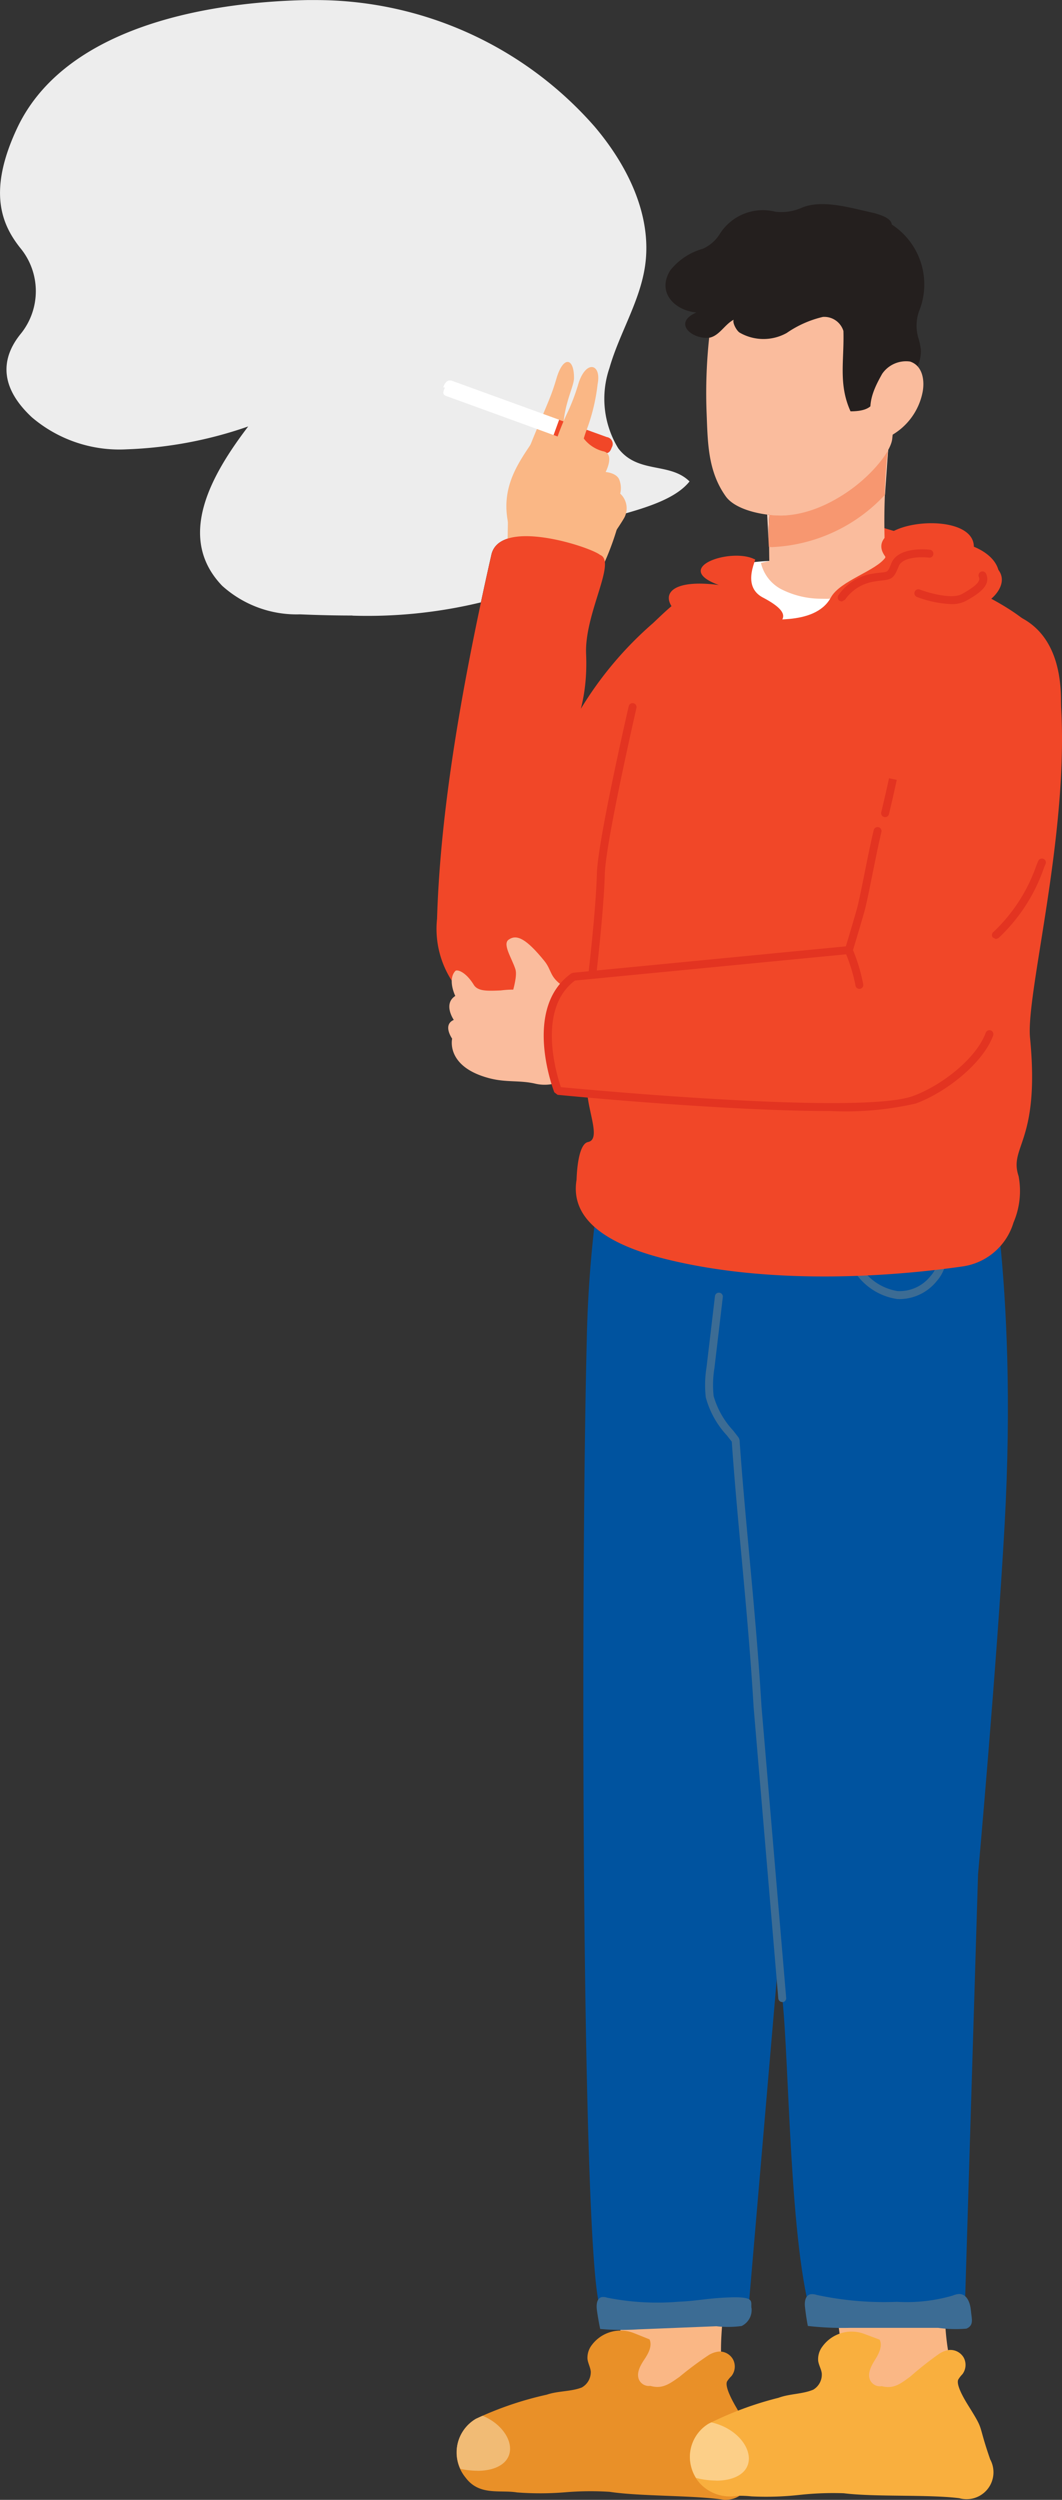 <svg xmlns="http://www.w3.org/2000/svg" xmlns:xlink="http://www.w3.org/1999/xlink" width="64.582" height="151.966" viewBox="0 0 64.582 151.966">
  <rect x="0" y="0" width="64.582" height="151.966" fill="#333333" stroke="none"/>
  <defs>
    <clipPath id="clip-path">
      <path id="path1488" d="M637.9-394.438c-1.931-.29-5.084-.2-7.015-.49a18.527,18.527,0,0,0-2.664.027,18.577,18.577,0,0,1-2.954.011c-1.041-.17-2.285.218-3.12-.89a2.385,2.385,0,0,1,.616-3.584,20.514,20.514,0,0,1,4.316-1.469c.684-.235,1.446-.176,2.122-.435a1.067,1.067,0,0,0,.549-.982c-.03-.259-.17-.5-.2-.757a1.266,1.266,0,0,1,.275-.857,2.188,2.188,0,0,1,2.5-.73c.334.132.334.132,1,.4.182.408-.079.867-.327,1.238s-.5.841-.3,1.241a.66.66,0,0,0,.677.348c.72.207,1.147-.112,1.761-.541a20.931,20.931,0,0,1,1.8-1.34,1.489,1.489,0,0,1,.608-.206.933.933,0,0,1,.869.5.934.934,0,0,1-.11.995,1.687,1.687,0,0,0-.265.323c-.161.345.409,1.321.6,1.649.86,1.469,1.747,5.546-.739,5.547" transform="translate(-621.597 404.733)"/>
    </clipPath>
    <clipPath id="clip-path-2">
      <path id="path1522" d="M657.584-396.863a1.636,1.636,0,0,1-1.89,2.341c-1.937-.238-5.088-.061-7.024-.3a18.784,18.784,0,0,0-2.683.1,18.418,18.418,0,0,1-2.934.09,6.327,6.327,0,0,0-.883-.032,2.491,2.491,0,0,1-2.26-.773,2.385,2.385,0,0,1,.518-3.6,20.546,20.546,0,0,1,4.275-1.587c.678-.253,1.442-.215,2.109-.492a1.066,1.066,0,0,0,.521-1c-.035-.26-.183-.493-.218-.753a1.263,1.263,0,0,1,.252-.865,2.191,2.191,0,0,1,2.479-.8c.337.123.337.123,1.007.375.193.4-.057.869-.295,1.248s-.476.855-.266,1.249a.663.663,0,0,0,.687.33c.726.187,1.142-.143,1.745-.589a20.866,20.866,0,0,1,1.763-1.389,1.481,1.481,0,0,1,.6-.222.937.937,0,0,1,.883.474.939.939,0,0,1-.084,1,1.713,1.713,0,0,0-.255.329c-.152.35.445,1.31.647,1.633.977,1.568.5.921,1.3,3.224" transform="translate(-639.315 404.641)"/>
    </clipPath>
  </defs>
  <g id="Group_3365" data-name="Group 3365" transform="translate(-531.999 -774.16)">
    <g id="Group_3323" data-name="Group 3323" transform="translate(-17215.906 2255.87)">
      <path id="path1460" d="M608.338-544.291c-1.034,0-2.1-.026-3.188-.072a6.752,6.752,0,0,1-4.738-1.739c-2.86-2.982-.58-6.837,1.587-9.684a25.014,25.014,0,0,1-7.386,1.391,8.2,8.2,0,0,1-5.768-1.945c-2.237-2.082-1.664-3.881-.66-5.1a4.12,4.12,0,0,0-.038-5.184c-1.147-1.438-2-3.449-.207-7.281,2.794-5.966,11.041-7.666,17.627-7.8.155,0,.309,0,.463,0a22.537,22.537,0,0,1,17.041,7.7c1.995,2.355,3.5,5.387,3.064,8.443-.311,2.183-1.566,4.111-2.17,6.231a5.765,5.765,0,0,0,.542,4.881c1.2,1.561,3.126.819,4.33,2.008-1.524,1.906-6.082,2.137-8.5,3.475a8.423,8.423,0,0,0-1.443-.141c-1.064,0-1.941.291-2.115,1.158q-.335,1.475-.629,2.859a29.349,29.349,0,0,1-7.815.807" transform="translate(17161 -900.001)" fill="#ededed"/>
      <path id="path1462" d="M628.86-546.2a12.815,12.815,0,0,0,.233-3.318c-.136-1.887.644-3.121.65-3.723.011-1.231-.65-1.4-1.07.035-.393,1.343-.639,1.635-1.941,4.925-.49,1.237,1.816,2.444,2.128,2.081" transform="translate(17153.068 -905.484)" fill="#fab785"/>
      <path id="path1464" d="M620.791-551.86l8.614,3.132a.553.553,0,0,0,.728-.263.552.552,0,0,0-.39-.667l-8.615-3.132c-.306-.112-.462.135-.555.392l.1.015c-.093.255-.193.412.114.523" transform="translate(17154.283 -905.765)" fill="#fff"/>
      <path id="path1466" d="M631.857-547.85l-2.9-1.052.338-.93,2.9,1.052a.422.422,0,0,1,.3.634c-.094.256-.208.443-.633.3" transform="translate(17152.611 -906.36)" fill="#f14728"/>
      <path id="path1470" d="M630.317-546a10.283,10.283,0,0,1,.542-3.911,11.588,11.588,0,0,0,.709-2.894c.24-1.207-.67-1.5-1.148-.088a12.481,12.481,0,0,1-.755,1.972,15.293,15.293,0,0,0-.979,2.817c-.418,1.263,1.256,2.4,1.631,2.1" transform="translate(17152.68 -905.561)" fill="#fab785"/>
      <path id="path1472" d="M629.953-548.7c-.549.925-1.944.713-2.034.788-.447.372-.121-1.717-.682-.833-1.1,1.735-2.905,3.647-1.091,7.176,2.04,3.965,5.053-.124,5.053-.124s1.1-1.562,1.354-2.03a1.213,1.213,0,0,0-.258-1.447,1.422,1.422,0,0,0-.056-.848c-.176-.424-.831-.464-.831-.464s.6-1.14-.178-1.268a2.171,2.171,0,0,1-1.277-.95" transform="translate(17153.326 -906.533)" fill="#fab785"/>
      <path id="path1474" d="M632.183-542.1a16.769,16.769,0,0,1-1.679,3.971c-.655.859-5.2.613-5.131-.6s.1-4.078.1-4.078l6.708.709" transform="translate(17153.326 -907.761)" fill="#fab785"/>
      <path id="path1478" d="M637.454-537.691c-1.786-.439-2.948.787-4.211,1.979a21.976,21.976,0,0,0-5.37,7.005c-.718,1.373,1.493-.6,1.295-5.117-.108-2.475,1.882-5.635.849-6.031-.622-.5-6.148-2.3-6.613.019-2.254,9.953-3.139,16.769-3.3,22.1a5.807,5.807,0,0,0,4.417,6.262c1.89.622,2.193-.016,3.916-.913,2.576-1.341,2.266-.907,3.409-3.389,1.394-3.028,3.67-5.642,5.382-8.53s2.859-6.314,1.754-9.476c-.643-1.836.532-3.4-1.526-3.906" transform="translate(17154.379 -908.123)" fill="#f14728"/>
      <path id="path1480" d="M640.173-403.448c-.25-1.326.3-4.816.26-5.2-2.24.241-4.175.339-6.416.581.218,2.069-.369,4.218-.152,6.286a.58.58,0,0,0,.176.433.549.549,0,0,0,.332.065,8.829,8.829,0,0,0,2.31-.5q1-.314,2-.628a2.9,2.9,0,0,0,.9-.4c.263-.2.648-.3.586-.629" transform="translate(17151.643 -934.524)" fill="#fab785"/>
      <path id="path1482" d="M637.9-394.438c-1.931-.29-5.084-.2-7.015-.49a18.527,18.527,0,0,0-2.664.027,18.577,18.577,0,0,1-2.954.011c-1.041-.17-2.285.218-3.12-.89a2.385,2.385,0,0,1,.616-3.584,20.514,20.514,0,0,1,4.316-1.469c.684-.235,1.446-.176,2.122-.435a1.067,1.067,0,0,0,.549-.982c-.03-.259-.17-.5-.2-.757a1.266,1.266,0,0,1,.275-.857,2.188,2.188,0,0,1,2.5-.73c.334.132.334.132,1,.4.182.408-.079.867-.327,1.238s-.5.841-.3,1.241a.66.66,0,0,0,.677.348c.72.207,1.147-.112,1.761-.541a20.931,20.931,0,0,1,1.8-1.34,1.489,1.489,0,0,1,.608-.206.933.933,0,0,1,.869.5.934.934,0,0,1-.11.995,1.687,1.687,0,0,0-.265.323c-.161.345.409,1.321.6,1.649.86,1.469,1.747,5.546-.739,5.547" transform="translate(17154.08 -935.306)" fill="#e99028"/>
      <g id="g1484" transform="translate(17775.676 -1340.038)">
        <g id="g1486" transform="translate(0 0)" clip-path="url(#clip-path)">
          <path id="path1492" d="M622.862-394.92a4.927,4.927,0,0,1-1.04-.117,2.41,2.41,0,0,1-.225-1.015,2.359,2.359,0,0,1,1.168-2.025c.126-.073.252-.14.377-.2,1.838.746,2.442,2.778.526,3.267a3.281,3.281,0,0,1-.806.093" transform="translate(-621.597 403.445)" fill="#f1bb75"/>
        </g>
      </g>
      <path id="path1502" d="M632.233-423.916l9.048-.107s4.181-48.992,4.416-50.408c.511-3.033.878-5.475.972-6.621a30.593,30.593,0,0,0-.26-7.6l-2.675-.138-11.257-4.884a72.927,72.927,0,0,0-1.05,11.018c-.4,16.118-.271,55.949.807,58.74" transform="translate(17152.16 -917.563)" fill="#00539f"/>
      <path id="path1504" d="M646.83-452.991a.248.248,0,0,1-.24-.272c.043-.331.084-.651.13-.961a.242.242,0,0,1,.272-.2.243.243,0,0,1,.206.274c-.044.306-.086.625-.128.953a.243.243,0,0,1-.24.21" transform="translate(17149.094 -925.392)" fill="#3c6c94"/>
      <path id="path1510" d="M641.641-406.614c-.046-.443.273-.739-1.757-.621-1.015.058-1.644.2-2.66.242a15.6,15.6,0,0,1-4.367-.247.675.675,0,0,0-.334-.029c-.291.079-.32.478-.279.777.052.387.12.773.2,1.156a15,15,0,0,0,2.3.025l1.309-.052,3.456-.139a6.145,6.145,0,0,0,1.538-.014,1.083,1.083,0,0,0,.6-1.1" transform="translate(17151.959 -934.797)" fill="#3c6c94"/>
      <path id="path1514" d="M657.339-403.562a14.709,14.709,0,0,1-.306-4.022,5.926,5.926,0,0,0,.012-1.16c-2.235.3-4.552.532-6.787.836q.411,3.092.822,6.183a.574.574,0,0,0,.189.427.534.534,0,0,0,.332.057,8.8,8.8,0,0,0,2.3-.566l1.982-.682a2.866,2.866,0,0,0,.891-.428c.257-.209.641-.321.57-.645" transform="translate(17148.363 -934.505)" fill="#fab785"/>
      <path id="path1516" d="M657.584-396.863a1.636,1.636,0,0,1-1.89,2.341c-1.937-.238-5.088-.061-7.024-.3a18.784,18.784,0,0,0-2.683.1,18.418,18.418,0,0,1-2.934.09,6.327,6.327,0,0,0-.883-.032,2.491,2.491,0,0,1-2.26-.773,2.385,2.385,0,0,1,.518-3.6,20.546,20.546,0,0,1,4.275-1.587c.678-.253,1.442-.215,2.109-.492a1.066,1.066,0,0,0,.521-1c-.035-.26-.183-.493-.218-.753a1.263,1.263,0,0,1,.252-.865,2.191,2.191,0,0,1,2.479-.8c.337.123.337.123,1.007.375.193.4-.057.869-.295,1.248s-.476.855-.266,1.249a.663.663,0,0,0,.687.33c.726.187,1.142-.143,1.745-.589a20.866,20.866,0,0,1,1.763-1.389,1.481,1.481,0,0,1,.6-.222.937.937,0,0,1,.883.474.939.939,0,0,1-.084,1,1.713,1.713,0,0,0-.255.329c-.152.35.445,1.31.647,1.633.977,1.568.5.921,1.3,3.224" transform="translate(17150.545 -935.324)" fill="#f9af3e"/>
      <g id="g1518" transform="translate(17789.859 -1339.965)">
        <g id="g1520" transform="translate(0)" clip-path="url(#clip-path-2)">
          <path id="path1526" d="M640.919-394.221a5.078,5.078,0,0,1-1.233-.162,2.473,2.473,0,0,1-.371-1.287,2.363,2.363,0,0,1,1.113-1.992c.059-.036.116-.07.174-.1,2.285.5,3.233,2.913,1.123,3.452a3.273,3.273,0,0,1-.806.093" transform="translate(-639.315 403.27)" fill="#fccf88"/>
        </g>
      </g>
      <path id="path1536" d="M643.259-475.114c.211,1.918.437,8.267.6,9.5.385,3.014.662,14.3,1.579,22.6.43,3.9.43,15.148,1.848,19.6l9.222.322.835-27.451s1.145-12.742,1.615-21.237c.837-15.1-1.218-23.56-1.218-23.56-.557,1.584-11.488,2.218-15.29,3.928-1.343.6,0,3.267,0,3.267-.252,1.936.151,7.063.806,13.035" transform="translate(17150.039 -917.23)" fill="#00539f"/>
      <path id="path1538" d="M658.143-406.481c-.033-.445-.218-1.025-.717-1.025a1.2,1.2,0,0,0-.4.1,10.065,10.065,0,0,1-3.374.376,19.485,19.485,0,0,1-4.884-.419.838.838,0,0,0-.372-.041c-.33.066-.378.464-.345.765.044.388.1.777.175,1.162a18.819,18.819,0,0,0,2.573.115h1.469l3.88,0a7.689,7.689,0,0,0,1.724.048c.472-.207.312-.59.275-1.076" transform="translate(17148.805 -934.753)" fill="#3c6c94"/>
      <path id="path1542" d="M645.161-440.426a.243.243,0,0,1-.241-.222l-1.5-17.7c-.193-3.276-.478-6.359-.753-9.34-.218-2.359-.422-4.587-.575-6.8-.095-.125-.2-.253-.3-.384a5.486,5.486,0,0,1-1.281-2.312,6.76,6.76,0,0,1,.046-1.835l.511-4.316a.239.239,0,0,1,.268-.211.239.239,0,0,1,.211.267l-.51,4.317a6.292,6.292,0,0,0-.048,1.7,5.149,5.149,0,0,0,1.183,2.091c.118.154.238.3.346.45l.047.127c.154,2.234.361,4.483.58,6.864.275,2.986.56,6.073.755,9.351l1.5,17.7a.243.243,0,0,1-.22.261h-.021" transform="translate(17150.314 -919.581)" fill="#3c6c94"/>
      <path id="path1546" d="M654.456-483.957l-.189-.007a3.742,3.742,0,0,1-3.179-3.354.243.243,0,0,1,.214-.267.236.236,0,0,1,.267.212,3.248,3.248,0,0,0,2.736,2.927,2.41,2.41,0,0,0,1.989-.912,1.923,1.923,0,0,0,.438-1.737.242.242,0,0,1,.168-.3.242.242,0,0,1,.3.167,2.393,2.393,0,0,1-.528,2.174,2.928,2.928,0,0,1-2.21,1.094" transform="translate(17148.197 -918.778)" fill="#3c6c94"/>
      <path id="path1548" d="M658.084-539l1.28.019c-.063-.894-.948-1.5-1.8-1.782-1.391-.464-2.9-.446-4.321-.79-.947-.227-1.85-.613-2.8-.839a4.369,4.369,0,0,0-2.862.132,8.052,8.052,0,0,1-1.455.734l-.241.079a.567.567,0,0,0-.2.28c-.4,1.005.14,2.12.668,3.065a4.324,4.324,0,0,0,.8,1.132l2.982,0a40.166,40.166,0,0,0,7.376-.465c.471-.09,1.047-.319,1.053-.8a1.093,1.093,0,0,0-.488-.764" transform="translate(17149.301 -907.809)" fill="#f14728"/>
      <path id="path1550" d="M645.01-539.1s5.742-.248,9.935,1.793c2.055,1,4.638,2.5,4.981,4.774,1.241,8.212-1.94,19.481-1.656,22.412.622,6.387-1.305,6.584-.695,8.41a4.856,4.856,0,0,1-.311,2.82,3.791,3.791,0,0,1-3.111,2.669c-3.623.518-11.241,1.246-18.06-.456-2.737-.684-5.86-2.028-5.4-4.81.005-.03.032-2.168.7-2.3.741-.146.092-1.614-.042-2.894-.153-1.464.882-5.81,1.154-7.753.7-4.965-.192-7.6,1.492-12.763,1.611-4.941,3.12-8.65,3.862-9.532.3-.357,7.148-2.372,7.148-2.372" transform="translate(17152.273 -908.499)" fill="#f14728"/>
      <path id="path1552" d="M647.338-539.108c-1.648-.077-5-.069-4.891.62a1.691,1.691,0,0,0,.3,1.727c.387.478,1.09.559,1.534.986,1.438,1.383,4.442.509,6.307-.63.684-.418,1.964-1.446,2.013-2.225-.565-.4-3.821-.411-5.262-.478" transform="translate(17149.945 -908.493)" fill="#fff"/>
      <path id="path1556" d="M651.839-539.2c.018-.006-.162,1.369-3.64,1.186a4.739,4.739,0,0,1-2.846-1.142l-.643.149a2.434,2.434,0,0,0,1.208,1.583,5.346,5.346,0,0,0,2.5.592,6.05,6.05,0,0,0,2.593-.478,3.629,3.629,0,0,0,1.53-1.007,1.4,1.4,0,0,0,.322-.588l-1.027-.3" transform="translate(17149.469 -908.482)" fill="#fabc9d"/>
      <path id="path1558" d="M642.93-539.291c-1.414-.727-5.106.5-2.178,1.563-4.3-.567-3.789,1.853-.035,2.953a9.792,9.792,0,0,0,3.269,0c-.175-.569,1.962-.867-.554-2.193-1.375-.725-.289-2.453-.5-2.323" transform="translate(17150.865 -908.419)" fill="#f14728"/>
      <path id="path1562" d="M631.789-511.225a.247.247,0,0,1-.24-.27c.05-.428.5-4.252.556-6.441.053-1.995,1.861-9.858,1.938-10.192a.242.242,0,0,1,.289-.18.24.24,0,0,1,.18.289c-.017.081-1.872,8.149-1.924,10.1-.06,2.21-.509,6.054-.56,6.486a.24.24,0,0,1-.239.212" transform="translate(17152.096 -910.653)" fill="#e33421"/>
      <path id="path1566" d="M628.895-502.174a2.5,2.5,0,0,1-2.643,1.044c-.961-.223-1.759-.061-2.783-.328-2.692-.7-2.275-2.409-2.275-2.409s-.6-.838.1-1.14c0,0-.669-.963.091-1.457,0,0-.488-.983,0-1.516.106-.115.632.041,1.122.837.251.409.845.377,1.648.344a5.918,5.918,0,0,1,5.564,2.412c.292.371-.245,1.362-.818,2.213" transform="translate(17154.207 -914.703)" fill="#fabc9d"/>
      <path id="path1568" d="M630.331-502.729s.373-3.523-1.586-4.83c-.85-.568-.678-.963-1.152-1.543-1.1-1.35-1.675-1.629-2.164-1.285-.391.276.191,1.116.411,1.8.284.883-1.318,4.091-.754,4.955s5.244.9,5.244.9" transform="translate(17153.408 -914.202)" fill="#fabc9d"/>
      <path id="path1582" d="M629.57-506.159c4.076.8,18.608,1.815,21.247.547,1.392-.67,4.353-2.509,4.578-3.993a70.265,70.265,0,0,1,2.37-7.254c2.059-4.531,1.857-11.227,1.857-11.227.408-3.033-.022-6.561-3.592-7.284-2.09-.423-4.823,2.58-5.143,4.688a86.019,86.019,0,0,0-3.046,11.3c-.606,3.006-.993,4.7-.993,4.7L630.1-513.1c-2.086.445-1.678,6.715-.529,6.939" transform="translate(17152.678 -909.237)" fill="#f14728"/>
      <path id="path1584" d="M654.083-520.245l-.057-.008a.243.243,0,0,1-.178-.292c.221-.894.474-2.066.474-2.067l.471.1s-.254,1.18-.475,2.08a.241.241,0,0,1-.235.185" transform="translate(17147.646 -911.79)" fill="#e33421"/>
      <path id="path1588" d="M662.5-511.615l-.193-.1a.243.243,0,0,1,.048-.338,10.136,10.136,0,0,0,2.611-4.055c.049-.122.086-.211.111-.263a.244.244,0,0,1,.321-.119.243.243,0,0,1,.116.321c-.021.048-.057.13-.1.241a10.538,10.538,0,0,1-2.767,4.259l-.146.049" transform="translate(17145.969 -913.008)" fill="#e33421"/>
      <path id="path1590" d="M645.651-501.639c-6.438,0-16.05-.933-16.6-.986l-.2-.153c-.08-.208-1.929-5.1,1.025-7.223l.116-.044,16.589-1.606c.126-.419.478-1.589.664-2.254.115-.41.295-1.3.482-2.236s.382-1.893.549-2.576a.241.241,0,0,1,.291-.177.241.241,0,0,1,.177.292c-.163.671-.358,1.63-.543,2.556-.191.948-.371,1.842-.49,2.27-.232.824-.715,2.419-.715,2.419a.245.245,0,0,1-.208.171l-16.682,1.615c-2.324,1.738-1.124,5.689-.854,6.479,1.766.169,18.219,1.693,21.4.544,1.675-.6,3.846-2.246,4.434-3.848a.242.242,0,0,1,.309-.144.242.242,0,0,1,.143.311c-.635,1.732-2.946,3.5-4.722,4.137a19.125,19.125,0,0,1-5.165.453" transform="translate(17152.762 -912.531)" fill="#e33421"/>
      <path id="path1594" d="M651.967-507.255a.244.244,0,0,1-.242-.247,10.379,10.379,0,0,0-.62-1.994.241.241,0,0,1,.137-.313.243.243,0,0,1,.313.137,10.4,10.4,0,0,1,.654,2.181.241.241,0,0,1-.241.236" transform="translate(17148.197 -914.341)" fill="#e33421"/>
      <path id="path1596" d="M645.356-540.146a62.272,62.272,0,0,1,.208-7.6,5.042,5.042,0,0,1,1.2-.049,5.074,5.074,0,0,0,1.2-.048,24.968,24.968,0,0,1,2.57-.541c.463-.064.933-.1,1.4-.141l.727-.06a40.519,40.519,0,0,0-.234,7.983c.005.121-.329.466-.372.353a5.454,5.454,0,0,1-2.121.834,16.142,16.142,0,0,1-3.589-.168,2.361,2.361,0,0,1-.985-.568" transform="translate(17149.355 -906.61)" fill="#fabc9d"/>
      <path id="path1598" d="M645.262-542.108l-.076-1.5.131.016c-.028.494-.048.989-.056,1.486m7.071-2.689c.022-.9.078-1.791.186-2.7a.4.4,0,0,0,.022-.041l-.19,2.723c-.005.007-.012.013-.018.02" transform="translate(17149.373 -906.818)" fill="#fcd1bc"/>
      <path id="path1600" d="M645.543-541.623c-.155,0-.239-.011-.239-.022l-.022-.453c.007-.5.028-.992.056-1.486a6.434,6.434,0,0,0,.693.039c.1,0,.2,0,.289-.009a8.79,8.79,0,0,0,6.219-3.936c-.108.911-.163,1.807-.186,2.7a9.96,9.96,0,0,1-6.81,3.164" transform="translate(17149.355 -906.828)" fill="#f79770"/>
      <path id="path1602" d="M645.375-546.869c-1.1.067-3-.265-3.634-1.156-1.115-1.56-1.094-3.348-1.168-5.141a31.568,31.568,0,0,1,.672-7.715,4.343,4.343,0,0,1,4.673-3.215c1.544.127,4.886,1.185,5.847,2.284,2.5,2.858.479,6.456.1,10.281-.129,1.292-3.231,4.461-6.488,4.662" transform="translate(17150.299 -903.511)" fill="#fabc9d"/>
      <path id="path1604" d="M652.839-558.059a2.635,2.635,0,0,1,.032-1.618,4.341,4.341,0,0,0-1.649-5.288c-.044-.4-.686-.586-1.076-.7-1.285-.269-3.1-.861-4.392-.327a3.048,3.048,0,0,1-1.611.247,3.1,3.1,0,0,0-3.394,1.369,2.332,2.332,0,0,1-1.027.885,3.85,3.85,0,0,0-1.976,1.315c-.826,1.333.263,2.431,1.59,2.556-1.487.65-.214,1.679.826,1.527.591-.143.9-.8,1.441-1.087-.084.193.184.671.362.782a2.9,2.9,0,0,0,2.866.023,6.454,6.454,0,0,1,2.2-.976,1.219,1.219,0,0,1,1.248.855c.054,1.817-.316,3.231.432,4.885,1.449,0,1.411-.635,1.615-1.029.077-.146.134-.48.352-.456a2.182,2.182,0,0,0,2.31-2.269,4.282,4.282,0,0,0-.148-.7" transform="translate(17150.916 -903.094)" fill="#241f1e"/>
      <path id="path1606" d="M655.429-554.266a1.761,1.761,0,0,0-1.687.745c-.608,1.076-1.068,2.117-.371,3.424.253.473.64.475.833.374a3.881,3.881,0,0,0,1.991-2.664c.142-.706.018-1.628-.764-1.879" transform="translate(17147.811 -905.467)" fill="#fabc9d"/>
      <path id="path1622" d="M648.8-537.46c.558-1.03,2.776-1.619,3.334-2.457-1.838-2.336,6.488-3.117,5.233-.031,4.071.867.47,4.284-2.278,3.239-.918.972-2.867,2.35-10.825,1.592-1.088-.1.614-.624.453-.884-.206-.333,3.075.395,4.083-1.46" transform="translate(17149.631 -907.927)" fill="#f14728"/>
      <path id="path1624" d="M650.786-536.824l-.127-.036a.241.241,0,0,1-.079-.332,3.08,3.08,0,0,1,1.913-1.29c.31-.061.538-.085.712-.1.392-.043.392-.043.6-.565.418-1.045,2.266-.833,2.344-.822a.239.239,0,0,1,.21.268.234.234,0,0,1-.269.211c-.431-.052-1.6-.062-1.836.522-.282.7-.394.8-1,.866-.164.018-.378.041-.671.1a2.63,2.63,0,0,0-1.595,1.071l-.2.114" transform="translate(17148.305 -908.322)" fill="#e33421"/>
      <path id="path1628" d="M658.593-536.329a6.718,6.718,0,0,1-2.071-.434.241.241,0,0,1-.14-.312.24.24,0,0,1,.311-.14c.5.191,1.945.616,2.562.273,1.057-.585,1.113-.852,1.031-1.035a.243.243,0,0,1,.122-.32.24.24,0,0,1,.318.122c.324.716-.467,1.231-1.236,1.657a1.868,1.868,0,0,1-.9.19" transform="translate(17147.145 -908.657)" fill="#e33421"/>
    </g>
  </g>
</svg>
